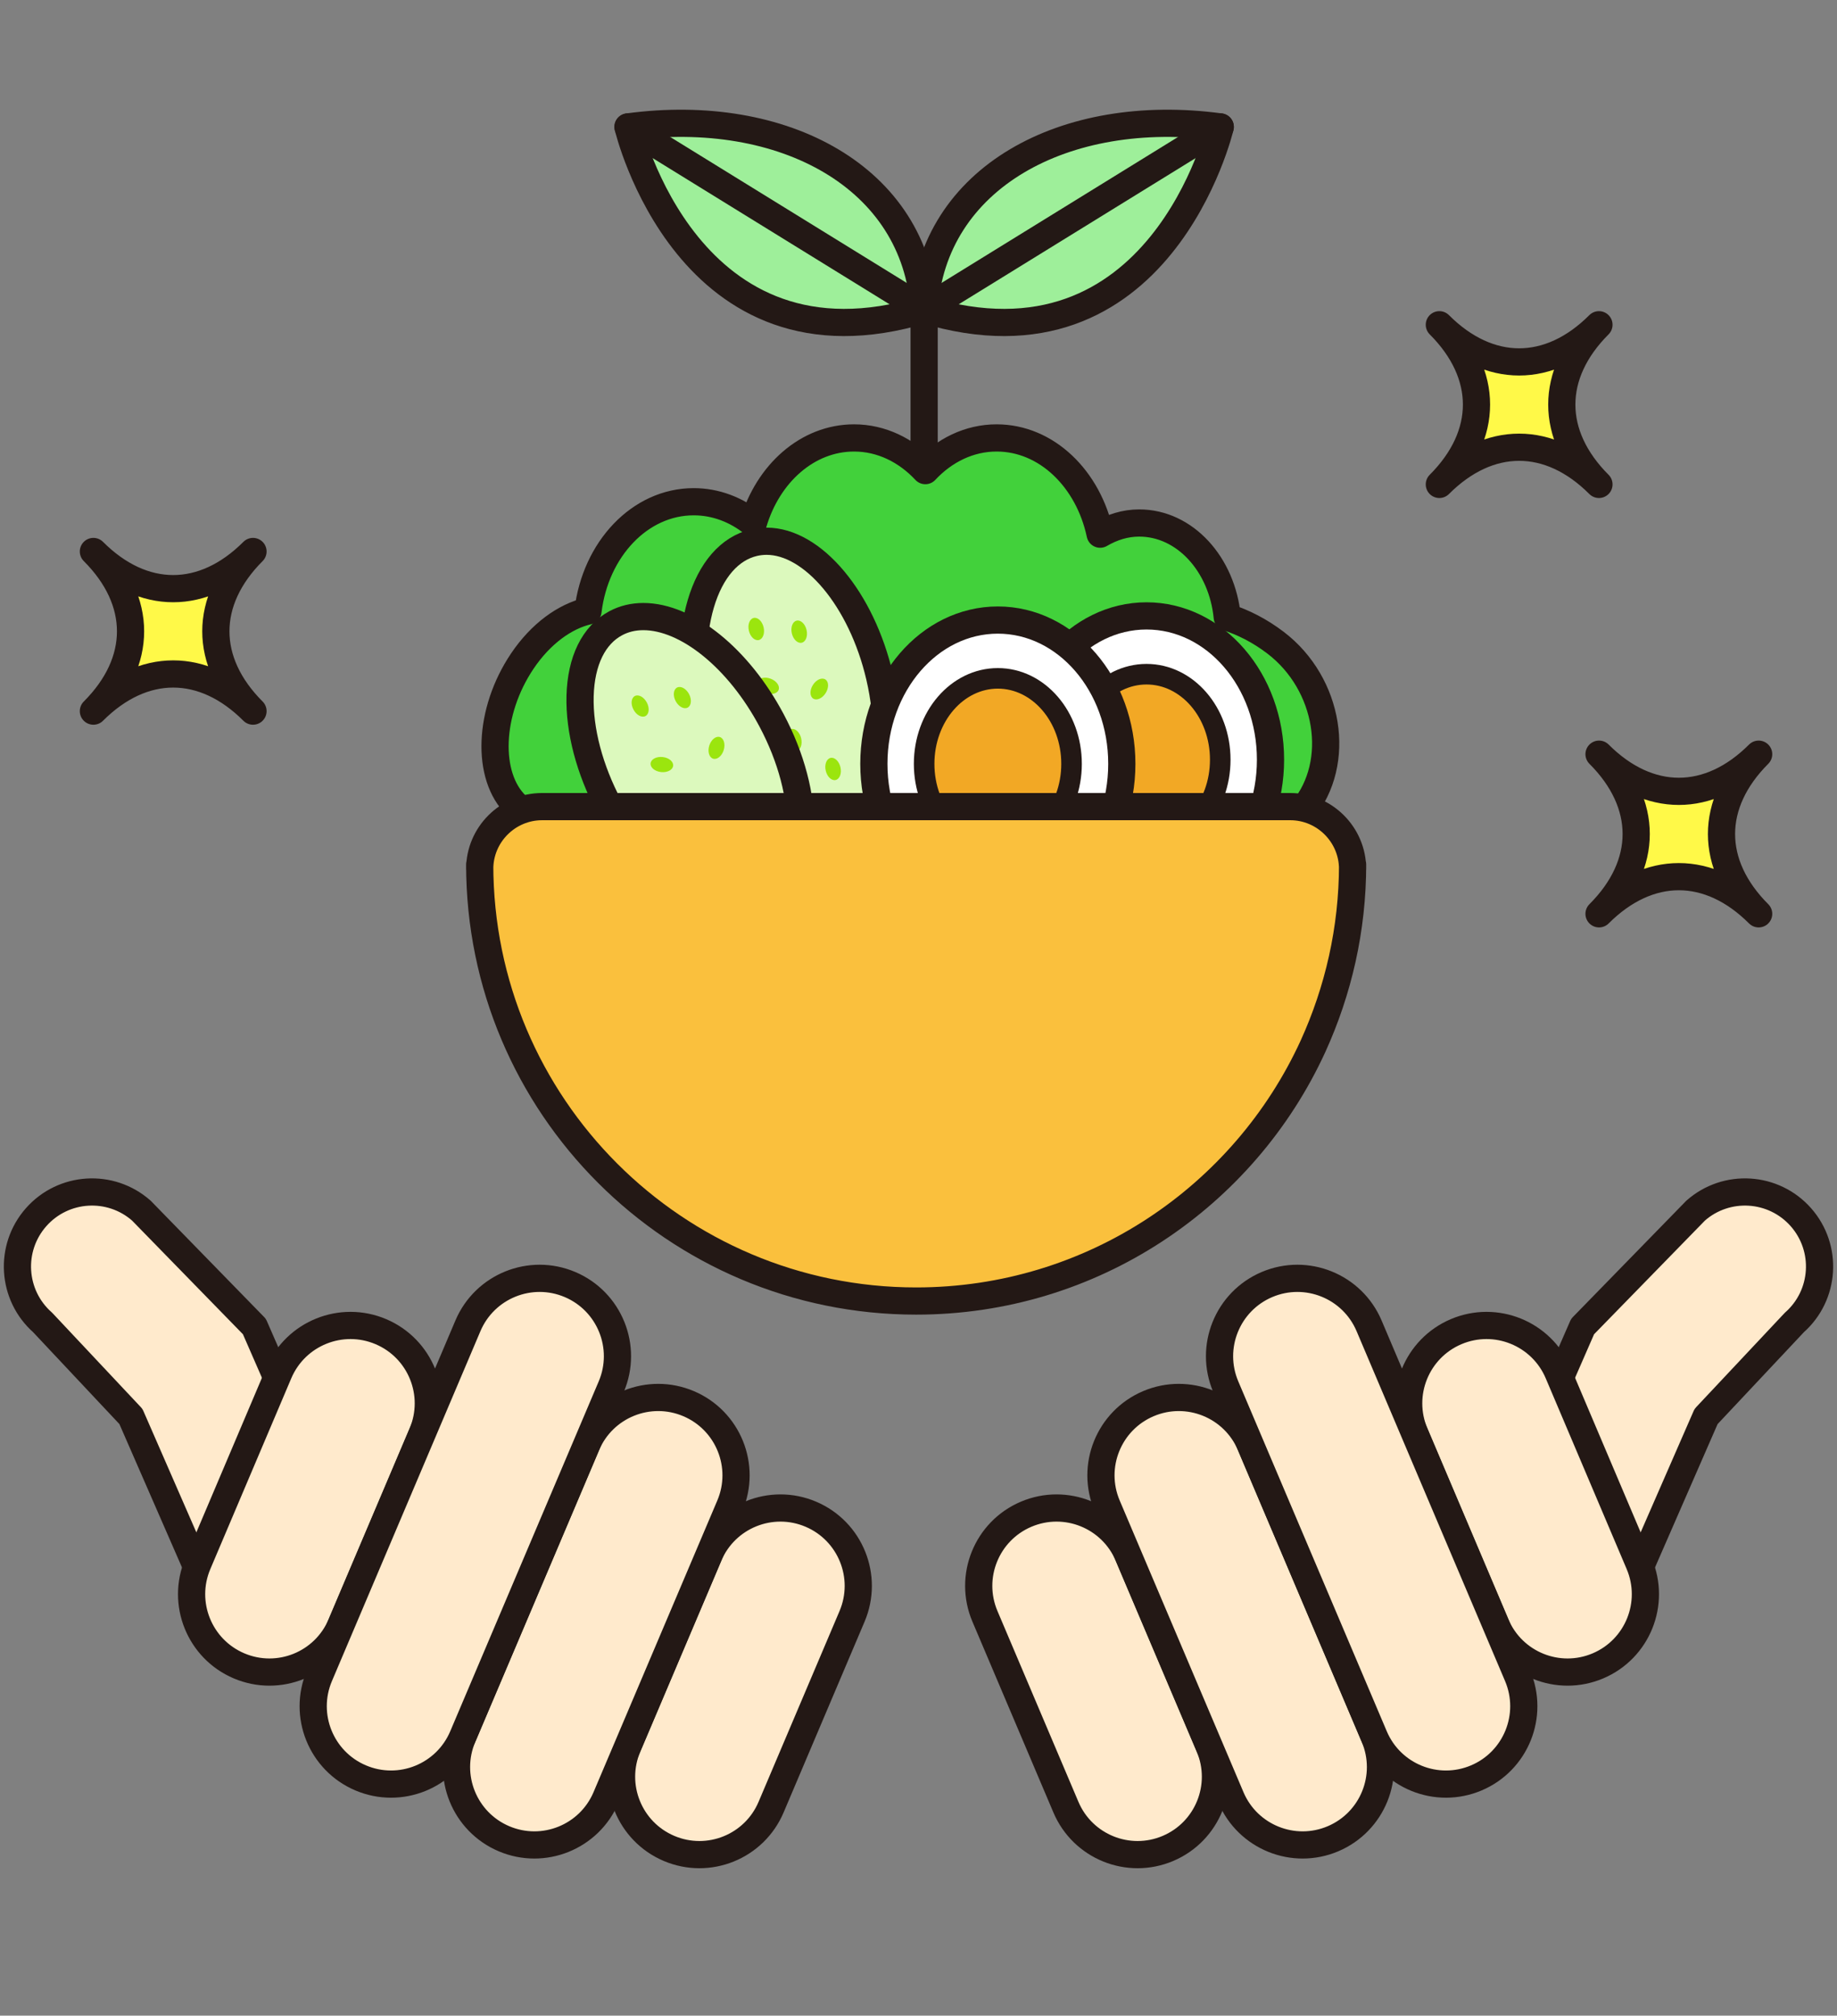 <svg width="134" height="147" viewBox="0 0 134 147" fill="none" xmlns="http://www.w3.org/2000/svg">
<rect x="0" y="0" width="134" height="147" fill="#808080" stroke="none"/>
<g clip-path="url(#clip0_2280_962)">
<path d="M20.564 118.867C18.244 119.143 15.92 117.892 14.937 115.64L9.551 103.303L3.112 96.448C0.86 94.459 0.646 91.022 2.634 88.769C4.623 86.517 8.061 86.305 10.312 88.29L18.557 96.742L24.908 111.287C26.11 114.041 24.852 117.247 22.099 118.449C21.597 118.668 21.081 118.805 20.564 118.867Z" fill="#FFEACC" stroke="#231815" stroke-width="1.984" stroke-linecap="round" stroke-linejoin="round"/>
<path d="M48.801 134.803C45.914 133.578 44.567 130.243 45.793 127.356L51.7 113.44C52.925 110.553 56.26 109.205 59.147 110.43C62.033 111.656 63.38 114.99 62.154 117.877L56.247 131.794C55.022 134.681 51.688 136.029 48.801 134.803Z" fill="#FFEACC" stroke="#231815" stroke-width="1.984" stroke-linecap="round" stroke-linejoin="round"/>
<path d="M17.437 121.49C14.55 120.265 13.204 116.93 14.429 114.043L20.336 100.126C21.562 97.24 24.896 95.892 27.783 97.117C30.67 98.343 32.016 101.677 30.791 104.564L24.883 118.481C23.658 121.368 20.324 122.716 17.437 121.49Z" fill="#FFEACC" stroke="#231815" stroke-width="1.984" stroke-linecap="round" stroke-linejoin="round"/>
<path d="M36.762 134.098C33.875 132.872 32.528 129.538 33.754 126.651L42.784 105.377C44.009 102.49 47.343 101.143 50.23 102.368C53.117 103.593 54.464 106.928 53.238 109.815L44.208 131.089C42.983 133.975 39.649 135.323 36.762 134.098Z" fill="#FFEACC" stroke="#231815" stroke-width="1.984" stroke-linecap="round" stroke-linejoin="round"/>
<path d="M26.307 129.66C23.42 128.435 22.074 125.1 23.299 122.213L34.133 96.689C35.359 93.803 38.693 92.455 41.58 93.68C44.467 94.906 45.813 98.24 44.588 101.127L33.754 126.651C32.528 129.538 29.194 130.886 26.307 129.66Z" fill="#FFEACC" stroke="#231815" stroke-width="1.984" stroke-linecap="round" stroke-linejoin="round"/>
<path d="M113.436 118.867C115.756 119.143 118.08 117.892 119.063 115.64L124.449 103.303L130.888 96.448C133.14 94.459 133.354 91.022 131.366 88.769C129.377 86.517 125.939 86.305 123.688 88.29L115.443 96.742L109.092 111.287C107.89 114.041 109.148 117.247 111.901 118.449C112.403 118.668 112.919 118.805 113.436 118.867Z" fill="#FFEACC" stroke="#231815" stroke-width="1.984" stroke-linecap="round" stroke-linejoin="round"/>
<path d="M85.199 134.803C88.086 133.578 89.433 130.243 88.207 127.356L82.3 113.44C81.075 110.553 77.741 109.205 74.853 110.43C71.967 111.656 70.62 114.99 71.846 117.877L77.753 131.794C78.978 134.681 82.312 136.029 85.199 134.803Z" fill="#FFEACC" stroke="#231815" stroke-width="1.984" stroke-linecap="round" stroke-linejoin="round"/>
<path d="M116.563 121.49C119.45 120.265 120.796 116.93 119.571 114.043L113.664 100.126C112.438 97.24 109.104 95.892 106.217 97.117C103.33 98.343 101.984 101.677 103.209 104.564L109.116 118.481C110.342 121.368 113.676 122.716 116.563 121.49Z" fill="#FFEACC" stroke="#231815" stroke-width="1.984" stroke-linecap="round" stroke-linejoin="round"/>
<path d="M97.238 134.098C100.125 132.872 101.472 129.538 100.246 126.651L91.216 105.377C89.991 102.49 86.657 101.143 83.769 102.368C80.883 103.593 79.536 106.928 80.762 109.815L89.792 131.089C91.017 133.975 94.351 135.323 97.238 134.098Z" fill="#FFEACC" stroke="#231815" stroke-width="1.984" stroke-linecap="round" stroke-linejoin="round"/>
<path d="M107.693 129.66C110.58 128.435 111.926 125.1 110.701 122.213L99.867 96.689C98.641 93.803 95.307 92.455 92.42 93.68C89.533 94.906 88.187 98.24 89.412 101.127L100.246 126.651C101.472 129.538 104.806 130.886 107.693 129.66Z" fill="#FFEACC" stroke="#231815" stroke-width="1.984" stroke-linecap="round" stroke-linejoin="round"/>
<path d="M104.993 35.327C108.606 31.713 108.606 27.297 104.993 23.684C108.606 27.297 113.022 27.297 116.635 23.684C113.022 27.297 113.022 31.713 116.635 35.327C113.022 31.713 108.606 31.713 104.993 35.327Z" fill="#FFF948"/>
<path d="M104.993 35.327C108.606 31.713 108.606 27.297 104.993 23.684C108.606 27.297 113.022 27.297 116.635 23.684C113.022 27.297 113.022 31.713 116.635 35.327C113.022 31.713 108.606 31.713 104.993 35.327Z" fill="#FFF948" stroke="#231815" stroke-width="1.984" stroke-linecap="round" stroke-linejoin="round"/>
<path d="M6.813 51.862C10.426 48.249 10.426 43.833 6.813 40.219C10.426 43.833 14.842 43.833 18.455 40.219C14.842 43.833 14.842 48.249 18.455 51.862C14.842 48.249 10.426 48.249 6.813 51.862Z" fill="#FFF948"/>
<path d="M6.813 51.862C10.426 48.249 10.426 43.833 6.813 40.219C10.426 43.833 14.842 43.833 18.455 40.219C14.842 43.833 14.842 48.249 18.455 51.862C14.842 48.249 10.426 48.249 6.813 51.862Z" fill="#FFF948" stroke="#231815" stroke-width="1.984" stroke-linecap="round" stroke-linejoin="round"/>
<path d="M116.642 66.644C120.256 63.031 120.256 58.615 116.642 55.002C120.256 58.615 124.672 58.615 128.285 55.002C124.672 58.615 124.672 63.031 128.285 66.644C124.672 63.031 120.256 63.031 116.642 66.644Z" fill="#FFF948"/>
<path d="M116.642 66.644C120.256 63.031 120.256 58.615 116.642 55.002C120.256 58.615 124.672 58.615 128.285 55.002C124.672 58.615 124.672 63.031 128.285 66.644C124.672 63.031 120.256 63.031 116.642 66.644Z" fill="#FFF948" stroke="#231815" stroke-width="1.984" stroke-linecap="round" stroke-linejoin="round"/>
<g clip-path="url(#clip1_2280_962)">
<path d="M93.043 46.871C91.883 45.987 90.683 45.388 89.522 45.013C89.149 41.152 86.433 38.142 83.097 38.142C82.071 38.142 81.113 38.452 80.25 38.957C79.394 34.926 76.343 31.938 72.698 31.938C70.698 31.938 68.879 32.845 67.499 34.322C66.118 32.845 64.299 31.938 62.299 31.938C58.896 31.938 56.01 34.543 54.945 38.169C53.703 37.173 52.209 36.591 50.6 36.591C46.674 36.591 43.435 40.056 42.891 44.56C41.209 44.955 39.453 46.203 38.098 48.215C35.625 51.888 35.434 56.605 37.673 58.751C39.911 60.897 92.937 61.617 95.023 59.092C97.9 55.609 96.977 49.867 93.043 46.871Z" fill="#42D13B" stroke="#231815" stroke-width="1.984" stroke-linecap="round" stroke-linejoin="round"/>
<path d="M59.342 62.254C55.954 62.254 52.411 58.011 51.101 52.383C50.406 49.401 50.412 46.439 51.117 44.042C51.842 41.577 53.222 39.991 55.003 39.576C55.301 39.507 55.61 39.472 55.919 39.472C59.307 39.472 62.85 43.715 64.161 49.342C65.61 55.566 63.859 61.311 60.259 62.15C59.96 62.219 59.652 62.254 59.342 62.254Z" fill="#DCF9BD" stroke="#231815" stroke-width="1.984" stroke-linecap="round" stroke-linejoin="round"/>
<path d="M60.229 50.543C60.472 50.157 60.46 49.712 60.202 49.55C59.944 49.388 59.538 49.57 59.295 49.957C59.052 50.343 59.064 50.788 59.322 50.95C59.58 51.112 59.986 50.93 60.229 50.543Z" fill="#9BE50E"/>
<path d="M56.796 50.314C56.906 50.03 56.65 49.666 56.224 49.501C55.798 49.336 55.364 49.433 55.254 49.717C55.144 50.001 55.4 50.365 55.826 50.53C56.252 50.695 56.686 50.598 56.796 50.314Z" fill="#9BE50E"/>
<path d="M58.485 46.873C58.781 46.803 58.938 46.387 58.834 45.942C58.731 45.497 58.406 45.193 58.11 45.262C57.813 45.331 57.657 45.747 57.76 46.192C57.864 46.637 58.188 46.942 58.485 46.873Z" fill="#9BE50E"/>
<path d="M55.351 46.678C55.648 46.609 55.804 46.192 55.701 45.747C55.597 45.302 55.273 44.998 54.976 45.067C54.68 45.136 54.523 45.553 54.627 45.997C54.73 46.442 55.055 46.747 55.351 46.678Z" fill="#9BE50E"/>
<path d="M60.957 56.885C61.254 56.816 61.41 56.399 61.307 55.955C61.203 55.51 60.879 55.205 60.582 55.274C60.286 55.343 60.129 55.76 60.233 56.205C60.336 56.649 60.661 56.954 60.957 56.885Z" fill="#9BE50E"/>
<path d="M58.093 54.779C58.389 54.709 58.546 54.293 58.442 53.848C58.339 53.403 58.014 53.099 57.718 53.168C57.421 53.237 57.265 53.653 57.368 54.098C57.472 54.543 57.796 54.848 58.093 54.779Z" fill="#9BE50E"/>
<path d="M57.738 58.334C58.034 58.266 58.191 57.849 58.087 57.404C57.984 56.959 57.659 56.655 57.363 56.724C57.066 56.793 56.91 57.209 57.013 57.654C57.117 58.099 57.441 58.404 57.738 58.334Z" fill="#231815"/>
<path d="M53.797 66.396C50.607 66.396 46.848 63.355 44.441 58.828C43.004 56.124 42.249 53.26 42.314 50.762C42.382 48.194 43.308 46.306 44.922 45.448C45.524 45.128 46.198 44.966 46.926 44.966C50.116 44.966 53.876 48.008 56.282 52.534C57.719 55.238 58.474 58.102 58.409 60.6C58.342 63.169 57.415 65.056 55.801 65.914C55.199 66.234 54.525 66.396 53.797 66.396Z" fill="#DCF9BD" stroke="#231815" stroke-width="1.984" stroke-linecap="round" stroke-linejoin="round"/>
<path d="M55.124 60.647C55.392 60.504 55.437 60.061 55.222 59.658C55.008 59.254 54.616 59.043 54.347 59.186C54.078 59.329 54.034 59.772 54.249 60.175C54.463 60.578 54.855 60.79 55.124 60.647Z" fill="#231815"/>
<path d="M52.791 54.705C52.926 54.268 52.8 53.842 52.509 53.751C52.218 53.661 51.873 53.941 51.737 54.378C51.602 54.814 51.728 55.241 52.019 55.331C52.31 55.421 52.655 55.141 52.791 54.705Z" fill="#9BE50E"/>
<path d="M49.102 55.849C49.136 55.546 48.795 55.26 48.341 55.21C47.887 55.16 47.492 55.365 47.458 55.668C47.425 55.971 47.766 56.257 48.22 56.306C48.674 56.356 49.069 56.152 49.102 55.849Z" fill="#9BE50E"/>
<path d="M50.162 51.605C50.431 51.462 50.475 51.019 50.261 50.616C50.047 50.213 49.655 50.002 49.386 50.145C49.117 50.288 49.073 50.73 49.287 51.134C49.502 51.537 49.893 51.748 50.162 51.605Z" fill="#9BE50E"/>
<path d="M47.084 52.222C47.353 52.079 47.397 51.636 47.182 51.233C46.968 50.829 46.576 50.618 46.307 50.761C46.039 50.904 45.994 51.347 46.209 51.75C46.423 52.154 46.815 52.365 47.084 52.222Z" fill="#9BE50E"/>
<path d="M51.814 59.347C52.083 59.204 52.127 58.761 51.913 58.358C51.699 57.954 51.307 57.743 51.038 57.886C50.769 58.029 50.725 58.472 50.939 58.875C51.154 59.279 51.545 59.49 51.814 59.347Z" fill="#231815"/>
<path d="M52.384 62.874C52.653 62.731 52.697 62.289 52.483 61.885C52.269 61.482 51.877 61.271 51.608 61.414C51.339 61.557 51.295 62 51.509 62.403C51.724 62.806 52.115 63.017 52.384 62.874Z" fill="#231815"/>
<path d="M83.634 65.89C88.628 65.89 92.677 61.195 92.677 55.404C92.677 49.612 88.628 44.917 83.634 44.917C78.64 44.917 74.591 49.612 74.591 55.404C74.591 61.195 78.64 65.89 83.634 65.89Z" fill="white" stroke="#231815" stroke-width="1.984" stroke-linecap="round" stroke-linejoin="round"/>
<path d="M83.634 61.638C86.604 61.638 89.011 58.847 89.011 55.404C89.011 51.96 86.604 49.169 83.634 49.169C80.664 49.169 78.257 51.96 78.257 55.404C78.257 58.847 80.664 61.638 83.634 61.638Z" fill="#F2A825" stroke="#231815" stroke-width="1.5" stroke-miterlimit="10"/>
<path d="M72.787 66.193C77.782 66.193 81.831 61.498 81.831 55.706C81.831 49.915 77.782 45.22 72.787 45.22C67.793 45.22 63.744 49.915 63.744 55.706C63.744 61.498 67.793 66.193 72.787 66.193Z" fill="white" stroke="#231815" stroke-width="1.984" stroke-linecap="round" stroke-linejoin="round"/>
<path d="M72.787 61.941C75.757 61.941 78.164 59.15 78.164 55.707C78.164 52.263 75.757 49.472 72.787 49.472C69.818 49.472 67.411 52.263 67.411 55.707C67.411 59.15 69.818 61.941 72.787 61.941Z" fill="#F2A825" stroke="#231815" stroke-width="1.5" stroke-miterlimit="10"/>
<path d="M98.665 63.374V63.046C98.665 67.776 97.619 72.256 95.777 76.304C90.751 87.265 79.677 94.883 66.829 94.883C49.25 94.883 34.992 80.625 34.992 63.046V63.374C34.992 60.872 37.039 58.826 39.54 58.826H94.117C96.618 58.826 98.665 60.872 98.665 63.374Z" fill="#FAC03D" stroke="#231815" stroke-width="1.984" stroke-linejoin="round"/>
<path d="M67.411 33.074V22.583" stroke="#231815" stroke-width="1.984" stroke-linecap="round" stroke-linejoin="round"/>
<path d="M67.411 22.583C68.022 12.976 77.648 7.721 89.011 9.256C89.011 9.256 84.641 27.835 67.411 22.583Z" fill="#9EEF9A" stroke="#231815" stroke-width="1.984" stroke-linecap="round" stroke-linejoin="round"/>
<path d="M89.011 9.256L67.41 22.583" stroke="#231815" stroke-width="1.984" stroke-linecap="round" stroke-linejoin="round"/>
<path d="M67.411 22.583C66.8 12.976 57.173 7.721 45.81 9.256C45.81 9.256 50.181 27.835 67.411 22.583Z" fill="#9EEF9A" stroke="#231815" stroke-width="1.984" stroke-linecap="round" stroke-linejoin="round"/>
<path d="M45.81 9.256L67.411 22.583" stroke="#231815" stroke-width="1.984" stroke-linecap="round" stroke-linejoin="round"/>
</g>
</g>
<defs>
<clipPath id="clip0_2280_962">
<rect width="134" height="136.528" fill="white"/>
</clipPath>
<clipPath id="clip1_2280_962">
<rect width="65.657" height="87.875" fill="white" transform="translate(34 8)"/>
</clipPath>
</defs>
</svg>
